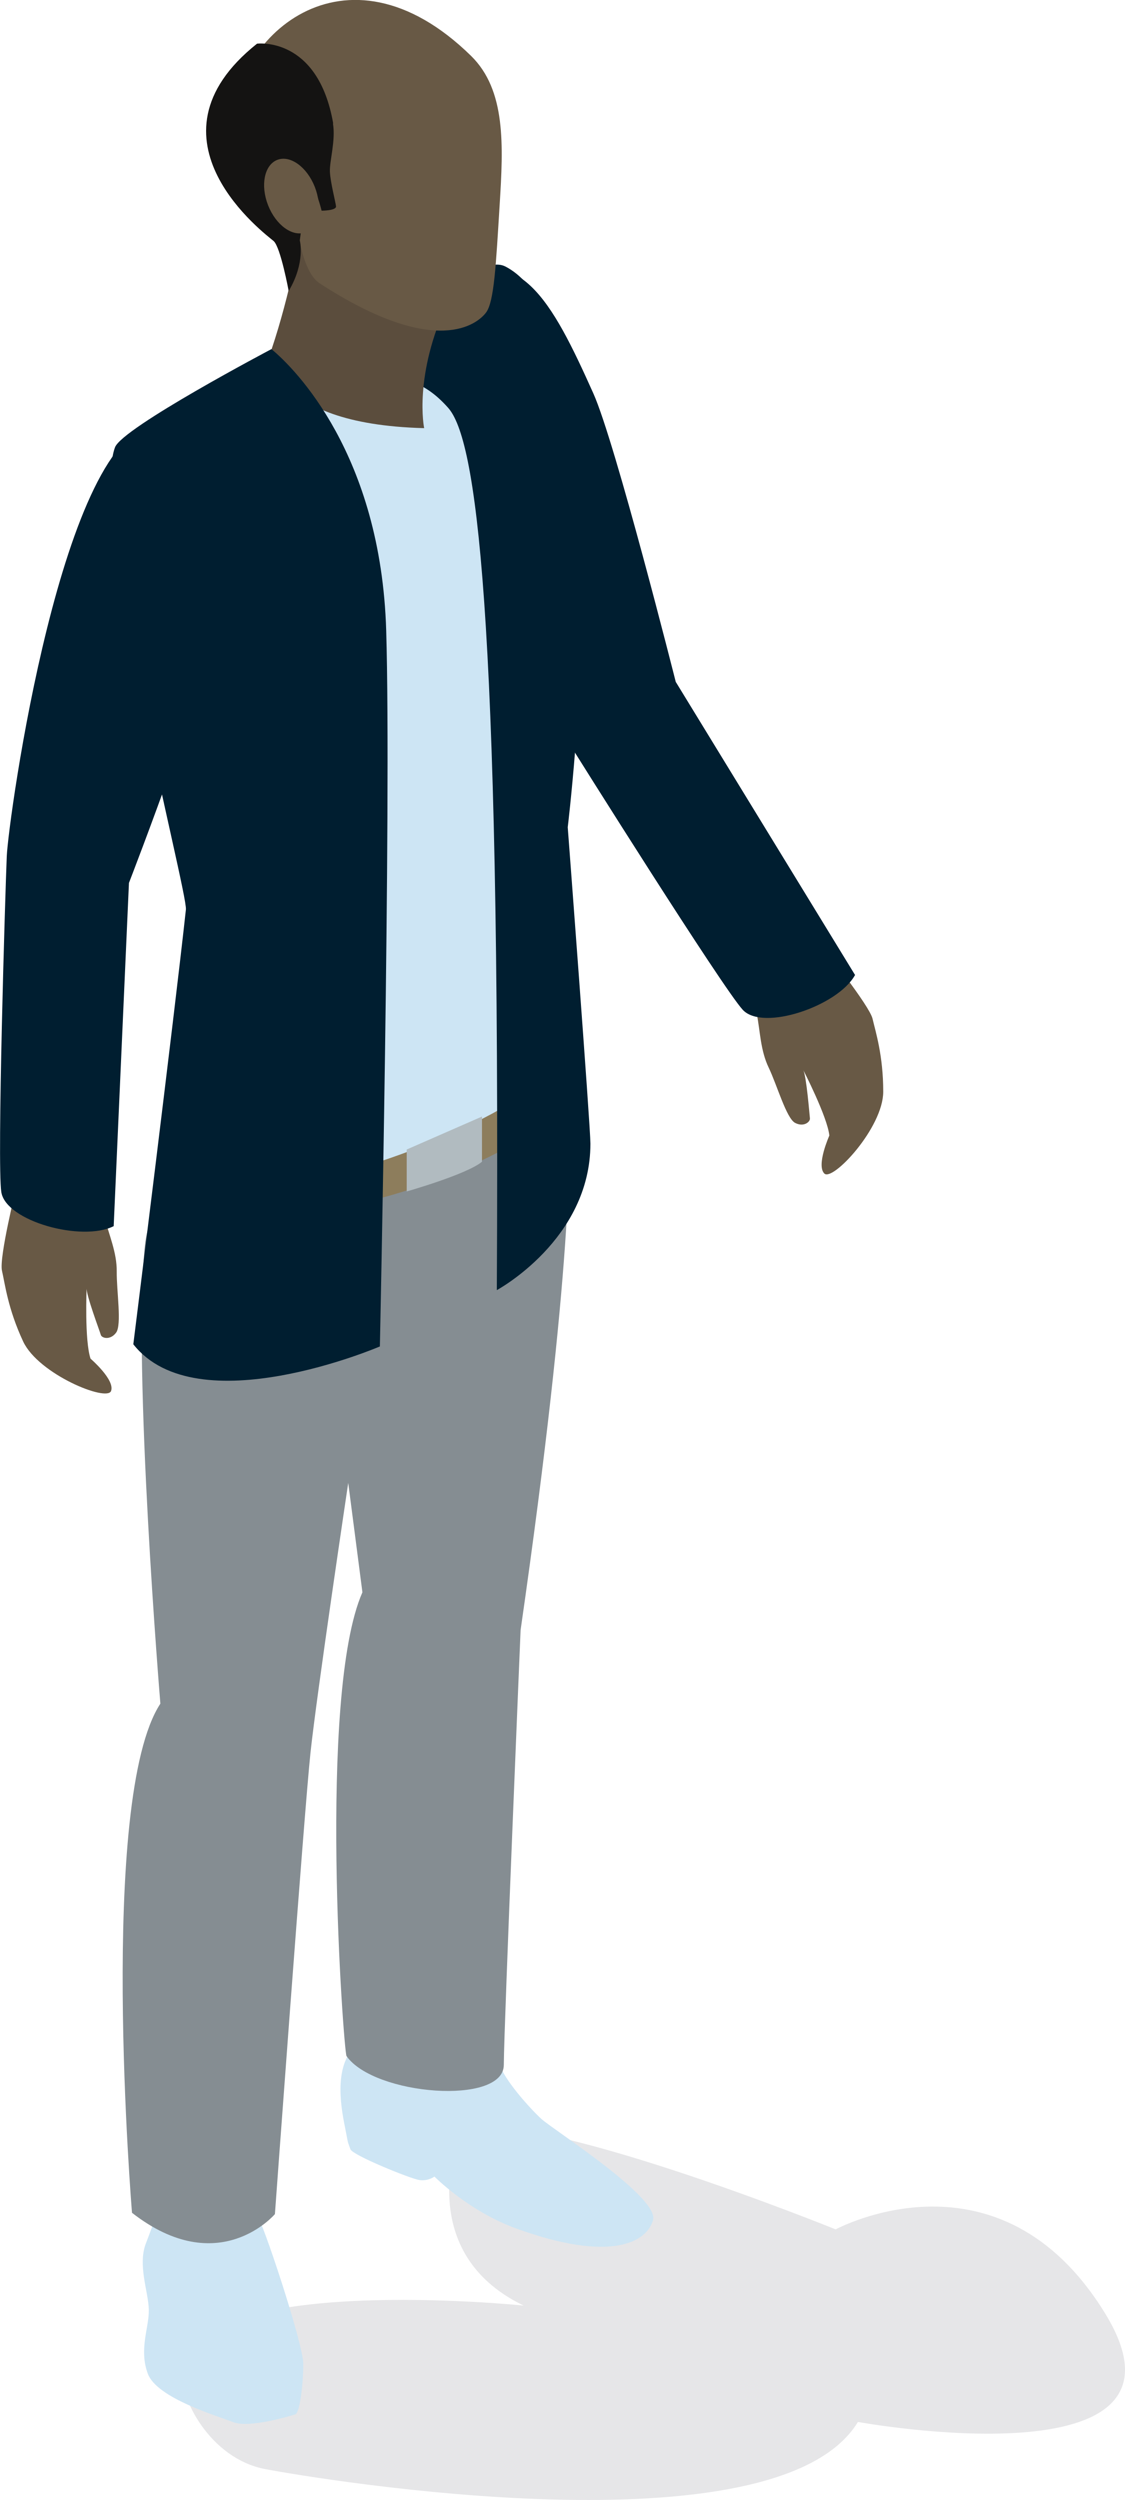 <?xml version="1.0" encoding="UTF-8"?><svg id="Layer_2" xmlns="http://www.w3.org/2000/svg" viewBox="0 0 51.56 114.51"><defs><style>.cls-1{fill:#070614;opacity:.1;}.cls-2{fill:#001e30;}.cls-3,.cls-4{fill:#685945;}.cls-5{fill:#8d7d5c;}.cls-6{fill:#858d92;}.cls-7{fill:#cde5f4;}.cls-8{fill:#b1bbc0;}.cls-9{fill:#5b4d3d;}.cls-10{fill:#141312;}.cls-10,.cls-4{fill-rule:evenodd;}</style></defs><g id="Folk_foran"><g><path class="cls-1" d="M8.34,108.53c-.15,1.26,1.28,4.08,3.82,4.56s23.44,3.95,27.16-2.16c0,0,16.19,2.95,11.33-4.97-4.86-7.92-12.35-3.85-12.35-3.85,0,0-14.04-5.69-17.2-4.55,0,0-2.32,5.52,2.9,8.04,0,0-15.12-1.56-15.66,2.94Z"/><g><path class="cls-7" d="M11.78,101.48c.2,.09,2.11,5.83,2.12,6.79,0,.97-.17,2.25-.36,2.31s-2.11,.65-2.85,.36-3.51-1.1-3.92-2.23,.07-2.11,.05-2.93-.52-2.04-.13-3.04,.61-1.72,.61-1.72l4.49,.45Z"/><path class="cls-7" d="M22.9,94.54c.18,.68,1.36,2,1.9,2.5s5.42,3.6,5.13,4.64c-.29,1.04-1.97,1.95-6.27,.39-2.2-.8-3.75-2.38-3.75-2.38,0,0-.28,.22-.69,.16s-3.07-1.14-3.16-1.41-.1-.19-.2-.76c-.1-.58-.67-2.73,.31-3.85,.97-1.12,6.74,.72,6.74,.72Z"/><path class="cls-6" d="M26.11,50.48c0,2.11,.18,7.29-2.25,24.18,0,0-.76,18.06-.77,19.92s-5.94,1.4-7.21-.41c-.13-.25-1.34-16.54,.73-21.24l-.65-5.01s-1.44,9.64-1.73,12.36c-.29,2.72-1.63,21.13-1.63,21.13,0,0-2.57,3.04-6.55-.06,0,0-1.57-18.94,1.3-23.32,0,0-1.28-15.44-.71-20.97,.81-7.88,19.45-6.59,19.45-6.59Z"/><g><path class="cls-3" d="M34.69,46.47c.15,.76,.16,1.64,.54,2.43,.38,.79,.81,2.32,1.21,2.53s.7-.05,.68-.21-.16-1.95-.31-2.22c0,0,1.11,2.15,1.2,3.01,0,0-.61,1.36-.23,1.74s2.7-2.1,2.7-3.75-.35-2.74-.49-3.34-2.24-3.22-2.24-3.22c0,0-3.4,1.3-3.06,3.03Z"/><path class="cls-2" d="M39.19,44.66l-8.22-13.43s-2.77-10.98-3.78-13.22c-1.88-4.19-3.46-7.24-6.88-4.94-3.62,2.43,4.45,18.84,5.34,20.28s7.47,11.9,8.39,12.9,4.35-.17,5.14-1.58Z"/></g><path class="cls-7" d="M14.01,15.09c-2.69,1.56-6.28,3.59-8.37,5.12-1.38,1.01,1.5,14.44,3.22,22.37,.53,2.46-1.9,10.06-1.67,12.67,.23,2.6,19.38-.92,19.24-8.19-.12-6.02-.81-7.62-.58-9.16s2.04-19.65-2.17-25.04c-.99-1.27-6.19,.22-9.67,2.24Z"/><path class="cls-5" d="M14.06,54.11s6.3-1.17,11.43-4.95v2.06s-5.28,3.71-11.25,4.22l-.18-1.33Z"/><path class="cls-8" d="M18.64,52.66v1.91s2.75-.78,3.45-1.36v-2.07l-3.45,1.51Z"/><path class="cls-2" d="M17.41,16.9c.98,.58,1.88,.37,3.13,1.78,1.26,1.42,2.4,8.82,2.23,40.41,0,0,4.29-2.31,4.29-6.71,0-.79-1.04-14.49-1.04-14.49,0,0,2.78-22.74-2.85-25.68-1.65-.86-5.77,4.69-5.77,4.69Z"/><g><path class="cls-9" d="M13.78,10.69s-.47,2.74-1.33,5.3c0,0-.32,3.43,6.99,3.62,0,0-.51-2.41,1.1-5.81l-6.76-3.11"/><path class="cls-4" d="M21.59,2.56c1.6,1.57,1.48,4.08,1.31,6.82-.17,2.74-.25,4.43-.62,4.93s-2.26,2.16-7.64-1.34c-.67-.44-.91-1.95-.91-1.95,0,0-2.99-1.44-3.1-4.89-.15-4.37,5.18-9.23,10.96-3.57Z"/><path class="cls-10" d="M15.26,5.66c.13,.77-.16,1.71-.14,2.2s.26,1.39,.28,1.59-.66,.2-.66,.2c0,0-.28-1.14-.49-1.1s-.51,2.46-.51,2.46c0,0,.27,1.01-.51,2.32,0,0-.37-2.01-.69-2.29s-6.28-4.65-.76-9.04c0,0,2.79-.36,3.49,3.65Z"/><ellipse class="cls-3" cx="13.36" cy="8.98" rx="1.15" ry="1.78" transform="translate(-2.36 5.5) rotate(-21.42)"/></g><path class="cls-2" d="M12.44,15.99c1.08,.89,5.02,4.83,5.26,12.89,.24,8.05-.29,32.79-.29,32.79,0,0-8.39,3.6-11.3-.1,0,0,1.87-14.95,2.41-19.91,.09-.8-4.43-17.97-3.25-21.17,.33-.9,7.17-4.5,7.17-4.5Z"/><g><path class="cls-3" d="M4.81,55.81c.18,.75,.55,1.55,.54,2.43s.24,2.44-.03,2.8-.66,.25-.7,.1-.68-1.84-.65-2.15c0,0-.1,2.41,.18,3.24,0,0,1.13,.97,.94,1.48s-3.33-.77-4.03-2.27c-.7-1.5-.83-2.63-.97-3.24s.67-3.86,.67-3.86c0,0,3.63-.25,4.05,1.46Z"/><path class="cls-2" d="M5.21,56.17l.7-15.73s4.12-10.62,4.25-13.08c.14-2.46,1.79-8.19-2.94-7.94C2.86,19.66,.38,37.54,.31,39.22c-.07,1.69-.45,14.04-.25,15.38,.21,1.34,3.7,2.29,5.15,1.56Z"/></g></g></g></g></svg>